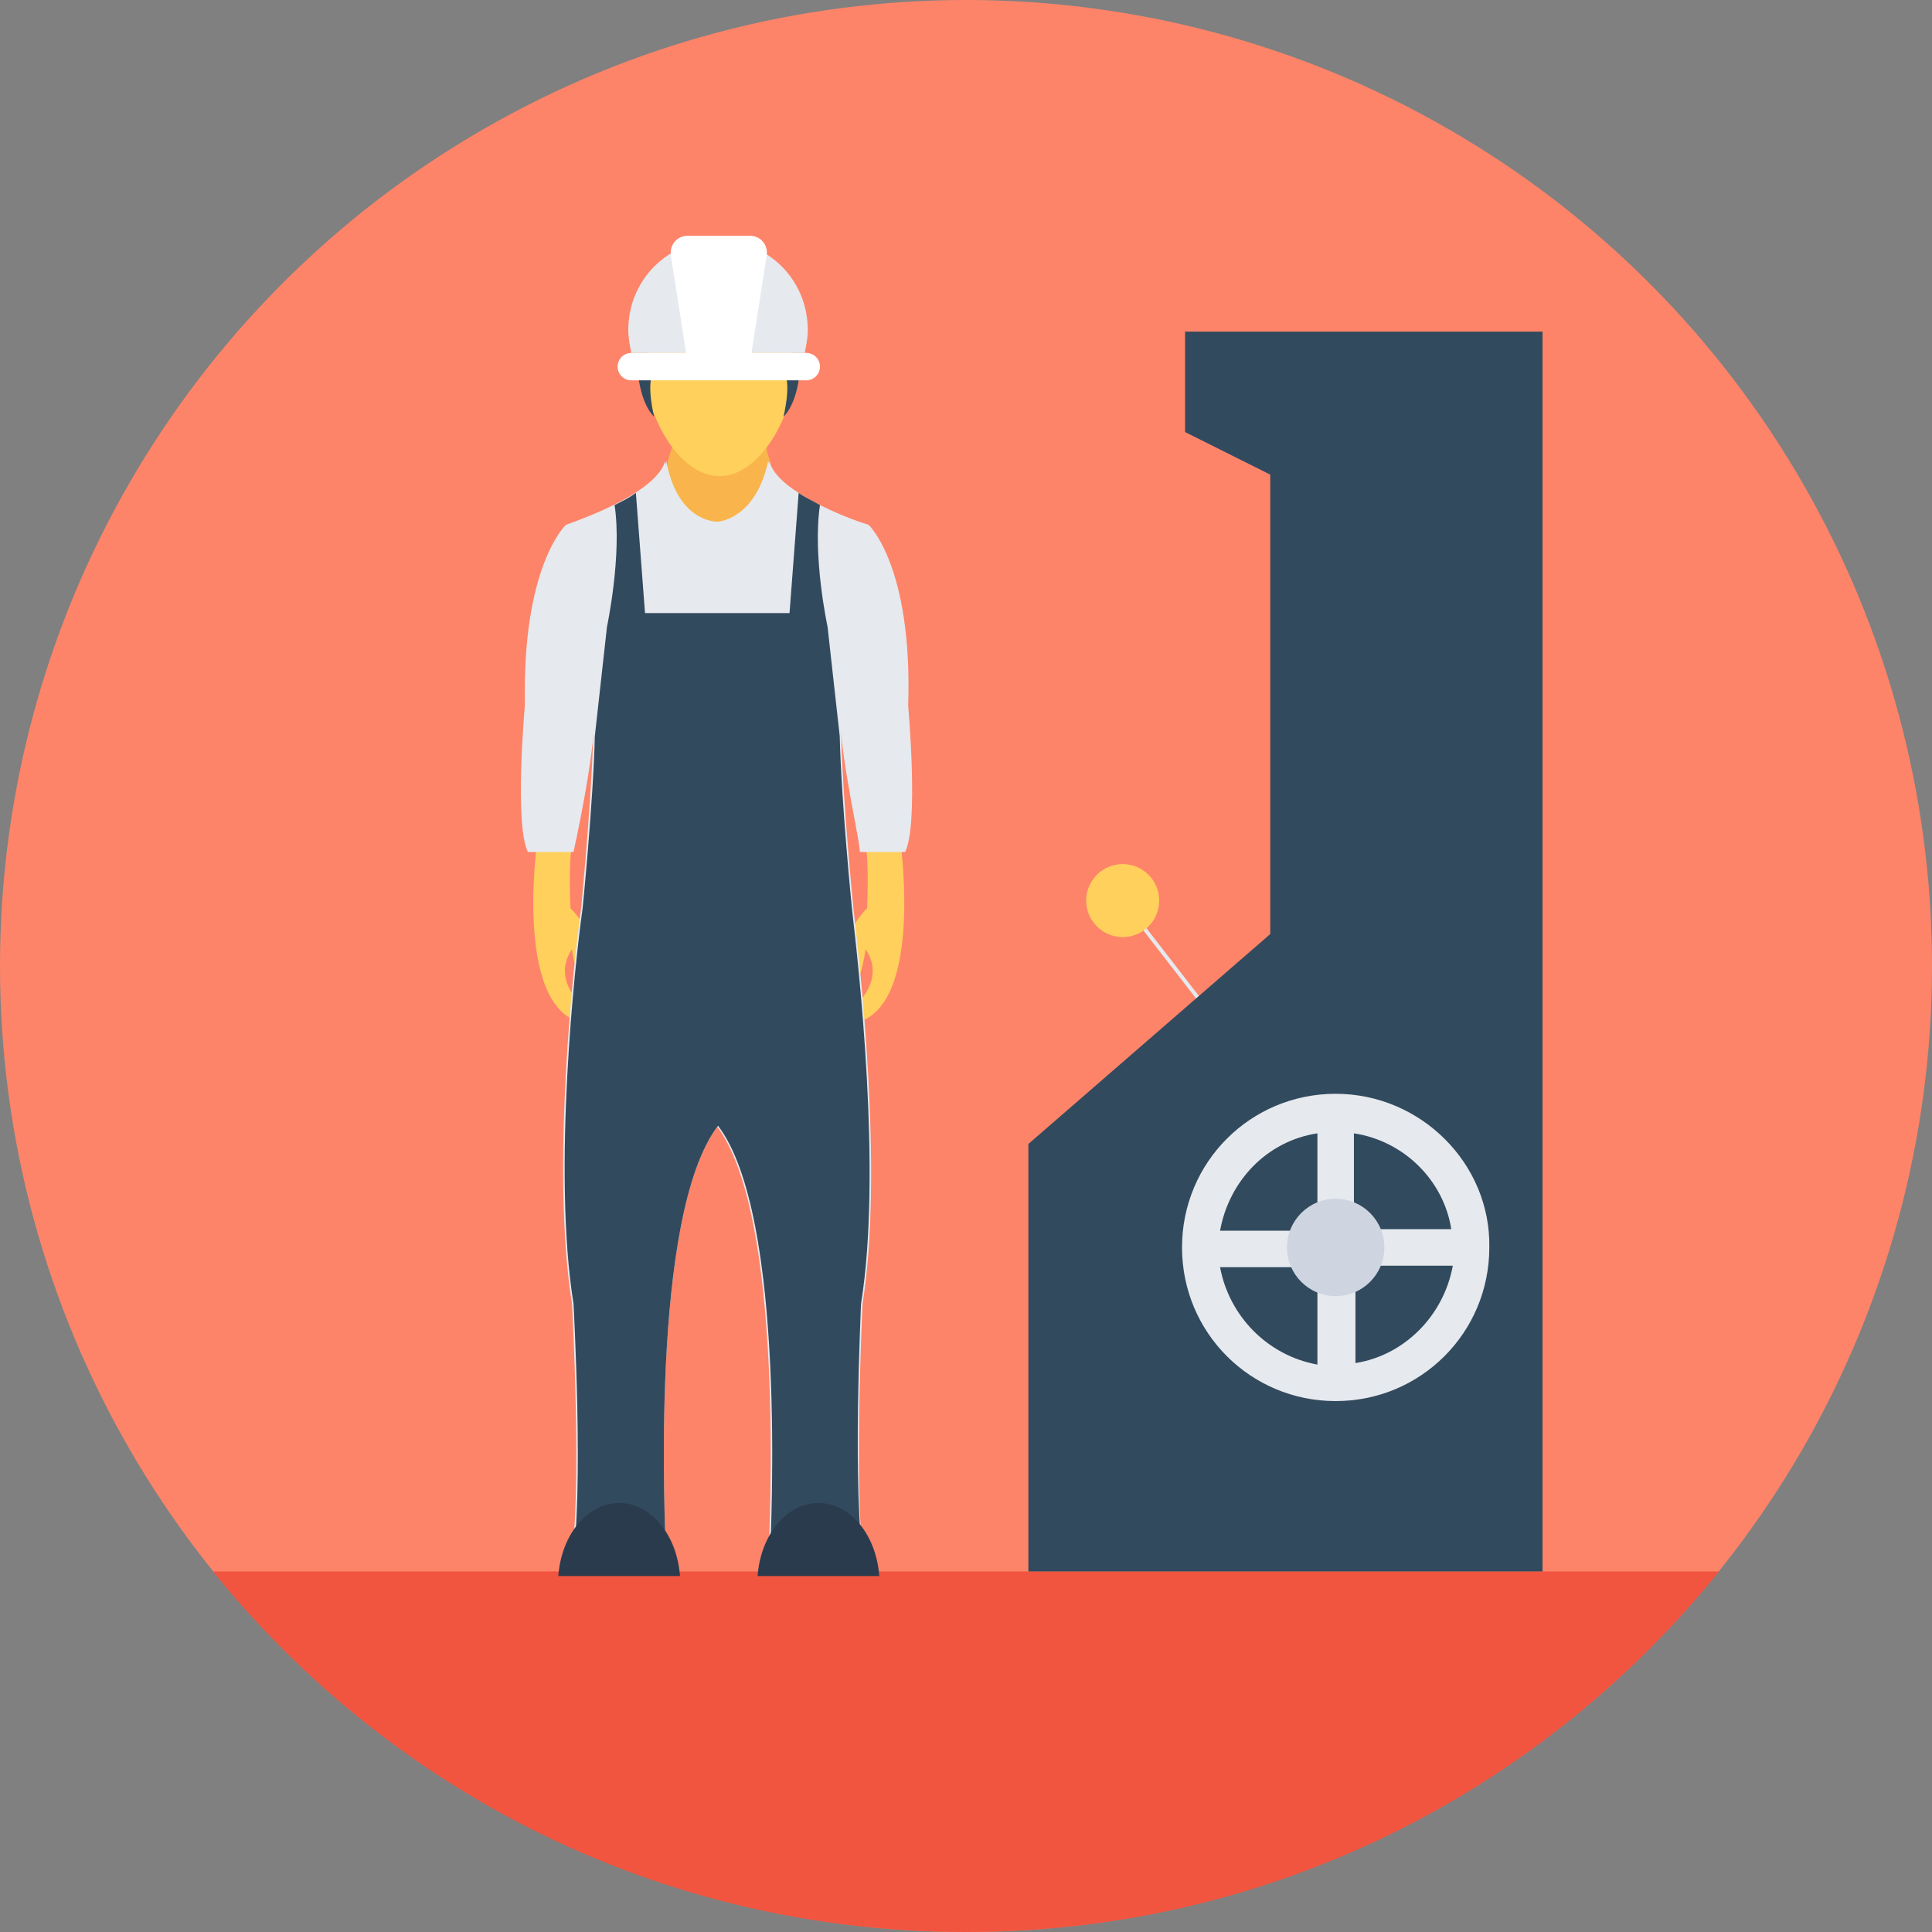 <?xml version="1.0" encoding="iso-8859-1"?>
<!-- Uploaded to: SVG Repo, www.svgrepo.com, Generator: SVG Repo Mixer Tools -->
<svg height="800px" width="800px" version="1.1" id="Layer_1" xmlns="http://www.w3.org/2000/svg" xmlns:xlink="http://www.w3.org/1999/xlink" 
	 viewBox="0 0 508 508" xml:space="preserve">
<rect x="0" y="0" width="508" height="508" fill="#808080" stroke="none"/>
<circle style="fill:#FD8469;" cx="254" cy="254" r="254"/>
<path style="fill:#F1543F;" d="M56,413.2c46.8,58,118,94.8,198,94.8s151.2-36.8,198-94.8H56z"/>
<line style="fill:none;stroke:#E6E9EE;stroke-miterlimit:10;" x1="321.2" y1="270.4" x2="295.2" y2="236.8"/>
<polygon style="fill:#324A5E;" points="311.6,87.2 311.6,113.6 334,124.8 334,245.6 270.4,300.8 270.4,413.2 405.6,413.2 
	405.6,87.2 "/>
<path style="fill:#E6E9EE;" d="M351.2,287.6c-22.4,0-40.4,18-40.4,40.4s18,40.4,40.4,40.4s40.4-18,40.4-40.4
	C392,306,373.6,287.6,351.2,287.6z M381.6,323.2H356V298C369.2,300,379.6,310.4,381.6,323.2z M346.4,298v25.6h-25.6
	C323.2,310.4,333.2,300,346.4,298z M320.8,333.2h25.6v25.6C333.2,356.4,323.2,346,320.8,333.2z M356.4,358.4v-25.6H382
	C379.6,346,369.2,356.4,356.4,358.4z"/>
<circle style="fill:#CED5E0;" cx="351.2" cy="328" r="12.8"/>
<circle style="fill:#FFD05B;" cx="295.2" cy="236.8" r="9.6"/>
<polygon style="fill:#F9B54C;" points="202.4,121.2 199.6,110.8 189.2,112.4 178.8,110.8 175.6,121.2 174.8,128.4 189.2,142.8 
	203.6,128.4 "/>
<g>
	<path style="fill:#FFD05B;" d="M236.8,221.6c0,0.4,6.4,46-13.6,47.6V266c0,0,10.4-7.6,4.4-16.4c0,0-1.6,12-5.2,11.6
		c0,0-3.6-13.2,5.6-22.4c0,0,0.8-16.8-1.2-19.2L236.8,221.6z"/>
	<path style="fill:#FFD05B;" d="M141.2,221.6c0,0.4-6.4,46,13.6,47.6V266c0,0-10.4-7.6-4.4-16.4c0,0,1.6,12,5.2,11.6
		c0,0,3.6-13.2-5.6-22.4c0,0-0.8-16.8,1.2-19.2L141.2,221.6z"/>
</g>
<g>
	<path style="fill:#E6E9EE;" d="M220.8,186.8c-0.4,14.8,3.2,52,3.2,52c1.6,14,8,69.2,2.4,104c0,0-2.4,50,0.4,68.4H202
		c0.4-10.4,4.4-91.6-13.6-115.2c-18,23.6-14,104.8-13.6,115.2H150c3.2-18,0.4-68.4,0.4-68.4c-5.6-34.8,0.4-90,2.4-104
		c0,0,3.6-37.2,3.2-52c0,12.4-5.6,37.2-5.6,37.2h-11.6c-3.6-7.2-0.8-38.4-0.8-38.4c0-1.2,0-2.8,0-4c0-33.6,10.8-43.6,10.8-43.6
		c26-9.2,26-16.8,26-16.8c2.8,15.2,12,16,13.6,16c1.2,0,10.4-1.2,13.6-16c0,0,0.4,8,26,16.8c0,0,11.6,10.8,10.4,47.6
		c0,0,2.8,31.2-0.8,38.4H226C226.8,224,220.8,199.2,220.8,186.8z"/>
	<path style="fill:#E6E9EE;" d="M226.8,224c0,0-5.6-24.8-5.6-37.2c0,2,0,4.4,0,6.8c0.4,17.2,3.2,45.2,3.2,45.2
		c1.6,14,8,69.2,2.4,104c0,0-2.4,50,0.4,68.4h-24.8c0.4-10.4,4.4-91.6-13.6-115.2c-18,23.6-14,104.8-13.6,115.2h-24.8
		c3.2-18,0.4-68.4,0.4-68.4c-5.6-34.8,0.4-90,2.4-104c0,0,2.8-28,3.2-45.2c0-2.8,0-4.8,0-6.8c0,12.4-5.6,37.2-5.6,37.2h-11.6
		c-3.6-7.2-0.8-38.4-0.8-38.4c0-1.2,0-2.8,0-4c0-33.6,10.8-43.6,10.8-43.6c5.2-2,9.2-3.6,12.8-5.2c2.4-1.2,4-2,5.6-3.2
		c7.6-4.8,7.6-8.4,7.6-8.4c2.8,15.2,12,16,13.6,16c1.2,0,10.4-1.2,13.6-16c0,0,0,3.6,7.6,8.4c1.6,1.2,3.6,2,5.6,3.2
		c3.2,1.6,7.6,3.6,12.8,5.2c0,0,11.6,10.8,10.4,47.6c0,0,2.8,31.2-0.8,38.4H226.8z"/>
</g>
<path style="fill:#324A5E;" d="M227.2,411.2h-24.8c0.4-10.4,4.4-91.6-13.6-115.2c-18,23.6-14,104.8-13.6,115.2h-24.8
	c3.2-18,0.4-68.4,0.4-68.4c-5.6-34.8,0.4-90,2.4-104c0,0,2.8-28,3.2-45.2l3.2-28.8c0,0,4-18.8,2-32c2.4-1.2,4-2,5.6-3.2l2.4,31.6h38
	l2.4-31.6c1.6,1.2,3.6,2,5.6,3.2c-2,13.6,2,32,2,32l3.2,28.8c0.4,17.2,3.2,45.2,3.2,45.2c1.6,14,8,69.2,2.4,104
	C226.4,343.2,224,393.2,227.2,411.2z"/>
<path style="fill:#FFD05B;" d="M208.8,97.2c0,11.6-8.8,28-19.6,28s-19.6-16.4-19.6-28s8.8-13.6,19.6-13.6S208.8,85.6,208.8,97.2z"/>
<g>
	<path style="fill:#324A5E;" d="M210,100c0,0-0.8,6.4-4,9.6c0,0,2-8,0.4-11.2L210,100z"/>
	<path style="fill:#324A5E;" d="M168,100c0,0,0.8,6.4,4,9.6c0,0-2-8-0.4-11.2L168,100z"/>
</g>
<path style="fill:#E6E9EE;" d="M211.6,92.8c0.4-2,0.8-4,0.8-6c0-13.2-10.4-23.6-23.6-23.6s-23.6,10.4-23.6,23.6c0,2,0.4,4,0.8,6
	H211.6z"/>
<path style="fill:#FFFFFF;" d="M212,92.8h-14.4l4-25.6c0.4-2.8-1.6-5.2-4.4-5.2h-16.4c-2.8,0-4.8,2.4-4.4,5.2l4,25.6H166
	c-2,0-3.6,1.6-3.6,3.6s1.6,3.6,3.6,3.6h46c2,0,3.6-1.6,3.6-3.6S214,92.8,212,92.8z"/>
<g>
	<path style="fill:#2B3B4E;" d="M231.2,414.4c-0.8-10.8-7.6-19.2-16-19.2s-15.2,8.4-16,19.2H231.2z"/>
	<path style="fill:#2B3B4E;" d="M178.8,414.4c-0.8-10.8-7.6-19.2-16-19.2s-15.2,8.4-16,19.2H178.8z"/>
</g>
</svg>